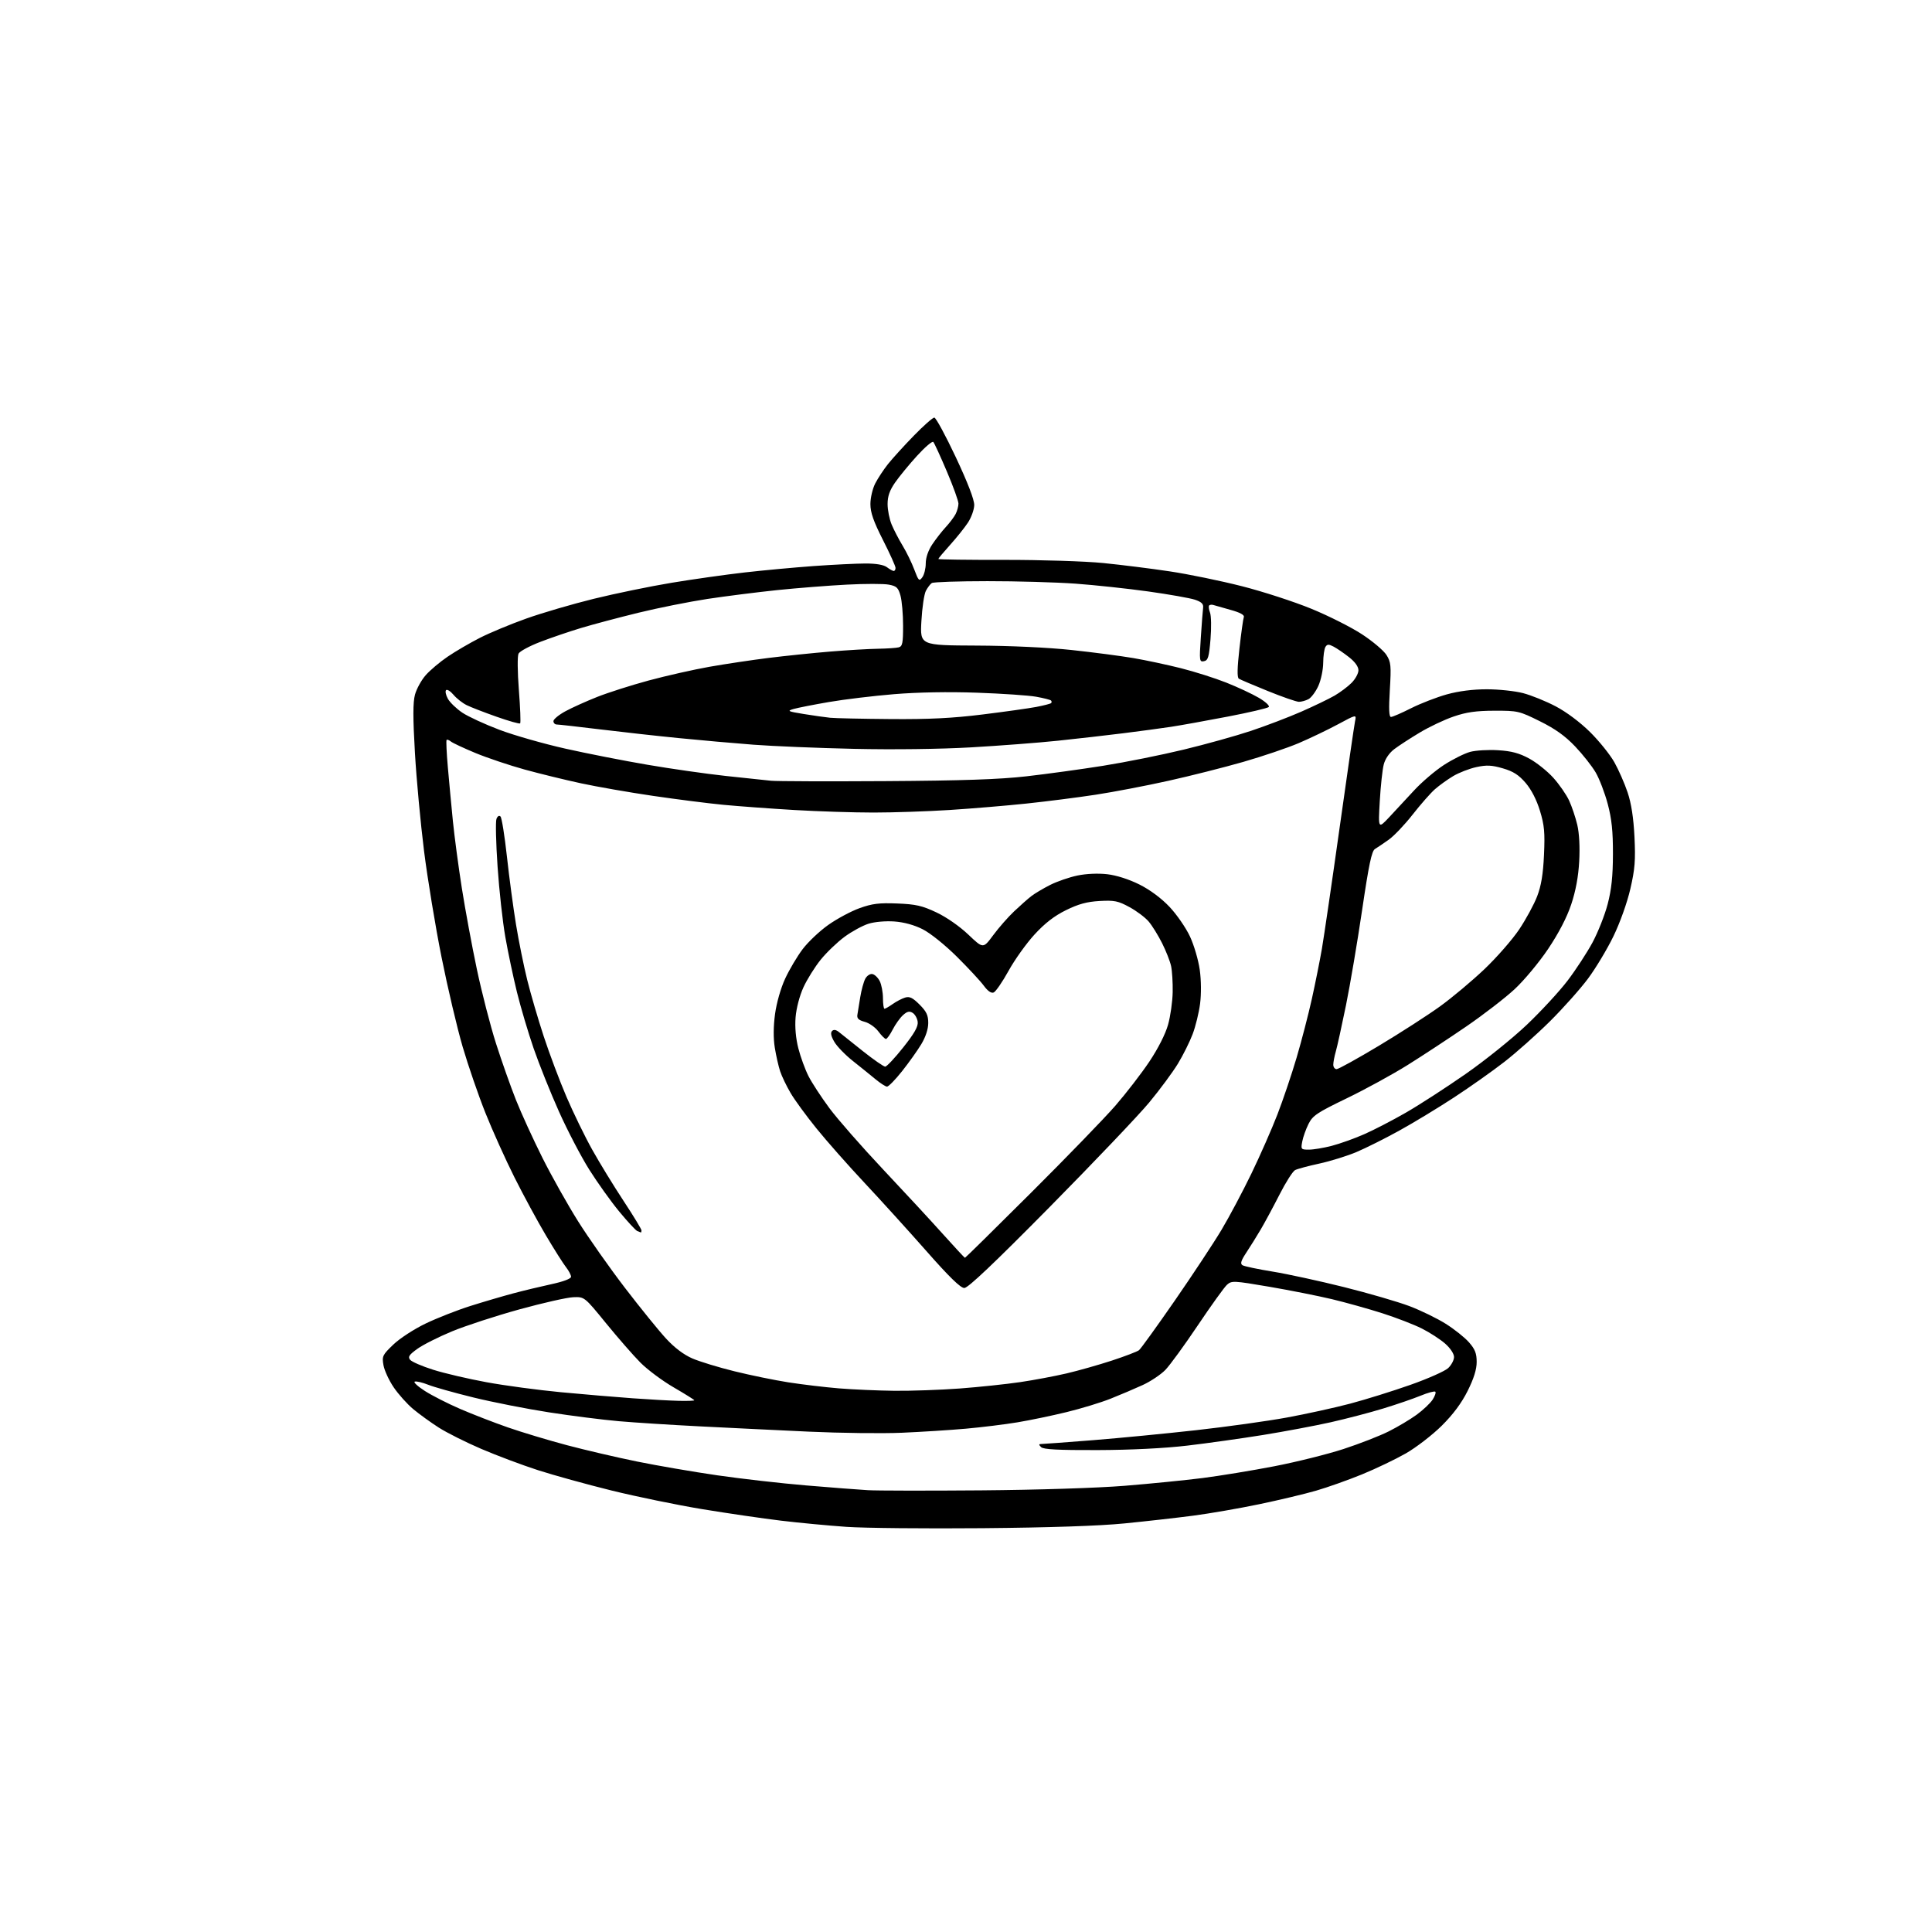 <?xml version="1.0" encoding="UTF-8" standalone="no"?>
<svg 
  version="1.1" 
  xmlns="http://www.w3.org/2000/svg" 
  xmlns:xlink="http://www.w3.org/1999/xlink" 
  xmlns:svg="http://www.w3.org/2000/svg"
  xmlns:rdf="http://www.w3.org/1999/02/22-rdf-syntax-ns#"
  xmlns:cc="http://creativecommons.org/ns#"
  xmlns:dc="http://purl.org/dc/elements/1.1/"
  viewBox="0 0 768 768"
  width="768"
  height="768"
>
<style>svg {background-color: white; }</style>"
<path stroke="none" fill="black" fill-rule="evenodd" d="M390.50,607.48C367.95,607.68 343.65,607.44 336.50,606.95C329.35,606.45 317.65,605.35 310.50,604.49C303.35,603.63 289.29,601.58 279.26,599.93C269.23,598.28 252.96,594.93 243.09,592.50C233.23,590.06 220.06,586.42 213.83,584.41C207.60,582.40 197.49,578.60 191.36,575.98C185.23,573.35 177.61,569.53 174.42,567.49C171.23,565.45 166.66,562.14 164.26,560.14C161.86,558.14 158.38,554.25 156.51,551.50C154.64,548.75 152.81,544.79 152.44,542.70C151.80,539.12 152.04,538.62 156.35,534.49C158.90,532.04 164.64,528.31 169.23,526.11C173.78,523.93 181.78,520.79 187.00,519.14C192.22,517.49 199.88,515.24 204.00,514.14C208.12,513.04 214.99,511.39 219.25,510.47C223.95,509.46 227.00,508.30 227.00,507.53C227.00,506.84 226.10,505.12 225.00,503.72C223.90,502.33 220.30,496.64 217.01,491.09C213.71,485.54 208.09,475.16 204.50,468.01C200.92,460.86 195.72,449.32 192.95,442.37C190.17,435.41 186.11,423.60 183.91,416.11C181.72,408.63 177.94,392.60 175.52,380.50C173.09,368.40 169.97,349.43 168.57,338.35C167.18,327.27 165.54,309.68 164.94,299.26C164.13,285.30 164.13,279.22 164.96,276.14C165.58,273.85 167.49,270.37 169.22,268.40C170.94,266.44 174.87,263.12 177.96,261.03C181.04,258.93 186.79,255.58 190.73,253.57C194.67,251.56 202.98,248.10 209.20,245.89C215.41,243.67 227.47,240.14 236.00,238.04C244.53,235.94 258.48,233.07 267.00,231.66C275.52,230.25 288.57,228.41 296.00,227.56C303.43,226.71 315.80,225.57 323.50,225.01C331.20,224.46 340.45,224.01 344.06,224.00C348.28,224.00 351.31,224.52 352.56,225.47C353.63,226.28 354.84,226.95 355.25,226.97C355.66,226.99 356.00,226.44 355.99,225.75C355.99,225.06 353.74,220.07 350.99,214.66C347.22,207.23 346.00,203.73 346.00,200.37C346.00,197.92 346.86,194.25 347.90,192.21C348.95,190.17 351.23,186.70 352.97,184.50C354.72,182.30 359.32,177.24 363.20,173.25C367.08,169.26 370.77,166.00 371.40,166.00C372.03,166.00 375.87,173.09 379.95,181.75C384.74,191.96 387.32,198.66 387.27,200.80C387.23,202.62 386.09,205.77 384.74,207.80C383.39,209.84 380.19,213.82 377.64,216.65C375.09,219.48 373.00,221.98 373.00,222.20C373.00,222.43 384.81,222.59 399.25,222.56C413.69,222.54 431.35,223.10 438.50,223.81C445.65,224.52 457.57,226.01 465.00,227.13C472.43,228.24 485.34,230.90 493.70,233.03C502.06,235.16 514.50,239.20 521.35,242.02C528.20,244.83 537.26,249.40 541.48,252.18C545.71,254.95 550.06,258.64 551.14,260.36C552.92,263.18 553.06,264.60 552.48,274.25C552.02,281.84 552.16,285.00 552.94,285.00C553.55,285.00 557.16,283.44 560.95,281.52C564.75,279.61 571.14,277.14 575.16,276.02C579.87,274.72 585.50,274.00 591.02,274.00C595.73,274.00 602.22,274.69 605.45,275.53C608.68,276.37 614.51,278.73 618.41,280.78C622.65,283.00 628.14,287.11 632.07,291.00C635.68,294.57 640.03,299.98 641.73,303.00C643.43,306.02 645.80,311.43 647.00,315.00C648.48,319.41 649.35,325.09 649.73,332.69C650.18,342.02 649.91,345.47 648.08,353.38C646.81,358.87 643.97,366.82 641.36,372.19C638.88,377.31 634.33,384.88 631.27,389.00C628.20,393.12 621.38,400.78 616.10,406.02C610.82,411.25 602.67,418.50 598.00,422.12C593.33,425.75 584.33,432.11 578.00,436.25C571.67,440.39 561.88,446.33 556.23,449.44C550.59,452.56 542.94,456.38 539.23,457.95C535.53,459.51 528.90,461.57 524.50,462.53C520.10,463.48 515.74,464.65 514.82,465.13C513.89,465.61 511.11,469.98 508.64,474.84C506.16,479.70 502.81,485.93 501.19,488.68C499.57,491.43 496.98,495.58 495.44,497.91C493.30,501.15 492.94,502.34 493.91,502.95C494.62,503.38 499.99,504.52 505.85,505.47C511.71,506.42 524.50,509.20 534.27,511.64C544.04,514.08 555.74,517.49 560.27,519.20C564.80,520.92 571.29,524.08 574.69,526.22C578.10,528.36 582.26,531.67 583.94,533.59C586.35,536.32 587.00,538.00 587.00,541.40C587.00,544.37 585.87,547.99 583.40,552.93C580.96,557.80 577.60,562.30 573.04,566.82C569.32,570.49 562.92,575.42 558.81,577.77C554.70,580.11 546.88,583.86 541.42,586.09C535.96,588.32 527.74,591.24 523.15,592.57C518.56,593.90 508.35,596.33 500.47,597.97C492.59,599.61 480.82,601.65 474.33,602.50C467.84,603.35 455.55,604.74 447.02,605.58C436.90,606.58 417.24,607.24 390.50,607.48zM390.00,592.44C412.29,592.26 436.29,591.50 447.00,590.63C457.18,589.81 471.12,588.42 478.00,587.55C484.88,586.67 497.70,584.57 506.50,582.87C515.30,581.17 527.70,578.08 534.05,576.01C540.40,573.93 548.50,570.78 552.05,568.99C555.60,567.21 560.59,564.24 563.14,562.38C565.69,560.52 568.53,557.83 569.47,556.41C570.40,554.99 570.89,553.56 570.57,553.23C570.24,552.91 567.62,553.61 564.74,554.80C561.86,555.98 555.18,558.28 549.90,559.89C544.62,561.51 535.17,563.98 528.90,565.39C522.63,566.79 510.52,569.06 502.00,570.44C493.48,571.81 479.98,573.71 472.00,574.65C462.92,575.72 449.58,576.39 436.30,576.43C420.60,576.48 414.78,576.18 413.85,575.25C412.85,574.25 412.89,574.00 414.06,574.00C414.86,574.00 424.07,573.32 434.51,572.49C444.95,571.66 463.40,569.87 475.50,568.52C487.60,567.17 503.80,564.91 511.50,563.50C519.20,562.09 530.54,559.60 536.71,557.97C542.88,556.33 553.64,552.98 560.63,550.51C567.62,548.05 574.39,545.04 575.67,543.84C576.95,542.64 578.00,540.65 578.00,539.43C578.00,538.14 576.52,535.91 574.46,534.10C572.51,532.39 568.35,529.69 565.21,528.11C562.07,526.53 555.00,523.80 549.50,522.04C544.00,520.28 535.00,517.77 529.50,516.45C524.00,515.14 512.79,512.91 504.60,511.51C490.32,509.08 489.61,509.04 487.73,510.73C486.66,511.71 481.45,518.95 476.17,526.82C470.88,534.70 465.07,542.68 463.25,544.56C461.42,546.44 457.36,549.15 454.21,550.59C451.07,552.03 445.35,554.46 441.50,555.99C437.65,557.53 429.77,559.93 424.00,561.33C418.23,562.74 409.45,564.57 404.50,565.39C399.55,566.22 390.32,567.35 384.00,567.92C377.68,568.48 366.20,569.21 358.50,569.54C350.80,569.88 334.15,569.68 321.50,569.10C308.85,568.51 289.27,567.57 278.00,566.99C266.73,566.42 252.32,565.50 246.00,564.95C239.68,564.40 227.22,562.82 218.31,561.44C209.41,560.06 195.86,557.40 188.20,555.52C180.55,553.64 172.44,551.36 170.18,550.45C167.92,549.55 165.54,548.99 164.88,549.21C164.23,549.42 166.04,551.10 168.89,552.93C171.75,554.76 178.07,557.98 182.95,560.08C187.83,562.19 196.37,565.49 201.93,567.43C207.49,569.36 218.05,572.54 225.39,574.49C232.73,576.44 245.29,579.36 253.29,580.99C261.30,582.62 275.63,585.08 285.14,586.46C294.65,587.84 310.55,589.65 320.47,590.48C330.38,591.32 341.43,592.16 345.00,592.37C348.57,592.58 368.82,592.61 390.00,592.44zM269.75,556.85C273.19,556.93 276.00,556.84 276.00,556.63C276.00,556.43 272.32,554.13 267.81,551.51C263.31,548.90 257.34,544.45 254.55,541.63C251.75,538.81 245.61,531.77 240.90,526.00C232.34,515.50 232.34,515.50 227.92,515.66C225.49,515.74 215.85,517.92 206.50,520.49C197.15,523.07 185.09,527.00 179.70,529.23C174.31,531.46 168.09,534.60 165.88,536.20C162.60,538.58 162.07,539.38 163.04,540.55C163.70,541.34 167.82,543.12 172.20,544.50C176.58,545.89 186.09,548.11 193.33,549.44C200.57,550.78 213.93,552.57 223.00,553.43C232.07,554.28 244.90,555.37 251.50,555.84C258.10,556.32 266.31,556.77 269.75,556.85zM355.50,552.86C362.10,552.93 373.80,552.52 381.50,551.95C389.20,551.37 400.00,550.23 405.50,549.42C411.00,548.61 419.32,547.04 424.00,545.95C428.68,544.85 436.77,542.56 442.00,540.85C447.23,539.13 452.07,537.28 452.77,536.73C453.47,536.18 459.87,527.29 467.01,516.99C474.14,506.68 482.50,494.03 485.57,488.88C488.65,483.72 494.00,473.65 497.46,466.50C500.92,459.35 505.57,448.77 507.80,443.00C510.03,437.23 513.46,427.07 515.42,420.43C517.38,413.80 520.10,403.31 521.47,397.13C522.84,390.94 524.64,381.97 525.47,377.19C526.29,372.41 529.47,350.73 532.52,329.00C535.57,307.27 538.33,288.25 538.65,286.73C539.24,283.95 539.24,283.95 531.87,287.92C527.82,290.10 520.80,293.46 516.29,295.39C511.77,297.31 501.83,300.68 494.20,302.87C486.57,305.06 473.16,308.45 464.41,310.39C455.66,312.34 442.65,314.83 435.50,315.92C428.35,317.01 415.98,318.59 408.00,319.43C400.02,320.27 386.31,321.42 377.52,321.98C368.73,322.54 355.10,323.00 347.23,323.00C339.36,323.00 325.18,322.55 315.71,321.99C306.25,321.43 293.55,320.50 287.50,319.92C281.45,319.34 268.85,317.73 259.51,316.36C250.16,314.99 237.34,312.75 231.01,311.39C224.68,310.03 214.57,307.56 208.54,305.90C202.52,304.24 193.74,301.29 189.04,299.35C184.35,297.40 179.93,295.34 179.23,294.76C178.53,294.19 177.76,293.90 177.53,294.13C177.30,294.37 177.52,299.27 178.03,305.03C178.53,310.79 179.44,320.45 180.04,326.50C180.65,332.55 182.24,344.48 183.58,353.00C184.92,361.52 187.61,376.06 189.56,385.29C191.51,394.52 194.93,407.80 197.17,414.79C199.40,421.78 202.97,431.88 205.10,437.24C207.23,442.60 211.97,452.95 215.62,460.24C219.27,467.53 225.66,478.90 229.81,485.50C233.96,492.10 242.34,504.00 248.43,511.95C254.52,519.89 261.86,528.95 264.74,532.07C268.14,535.76 271.82,538.54 275.24,540.01C278.13,541.26 285.64,543.55 291.93,545.10C298.22,546.66 307.89,548.64 313.43,549.51C318.97,550.37 328.00,551.45 333.50,551.90C339.00,552.35 348.90,552.78 355.50,552.86zM383.33,512.00C381.83,512.00 377.32,507.61 368.20,497.25C361.05,489.14 349.97,476.93 343.58,470.11C337.20,463.30 328.65,453.63 324.59,448.61C320.53,443.60 315.87,437.23 314.25,434.45C312.62,431.67 310.76,427.80 310.12,425.85C309.47,423.90 308.52,419.69 308.00,416.51C307.39,412.75 307.42,408.04 308.09,403.11C308.69,398.66 310.36,392.81 312.12,389.01C313.77,385.45 316.88,380.19 319.05,377.32C321.21,374.46 325.79,370.12 329.24,367.68C332.68,365.24 338.27,362.24 341.66,361.02C346.71,359.20 349.43,358.86 356.66,359.15C364.09,359.45 366.59,360.02 372.29,362.72C376.27,364.60 381.50,368.25 384.95,371.54C390.83,377.14 390.83,377.14 394.80,371.77C396.98,368.82 400.73,364.54 403.13,362.27C405.53,360.00 408.62,357.26 410.00,356.20C411.38,355.14 414.75,353.14 417.50,351.75C420.25,350.37 425.13,348.69 428.33,348.03C431.86,347.30 436.54,347.10 440.16,347.52C443.84,347.95 448.78,349.53 452.93,351.60C457.15,353.71 461.65,357.05 464.90,360.49C467.76,363.51 471.41,368.80 473.02,372.24C474.63,375.68 476.38,381.65 476.92,385.50C477.50,389.63 477.55,395.16 477.05,399.00C476.59,402.57 475.26,408.01 474.09,411.09C472.93,414.16 470.30,419.44 468.24,422.83C466.18,426.22 461.05,433.16 456.83,438.25C452.61,443.34 434.83,462.01 417.32,479.75C395.23,502.12 384.82,512.00 383.33,512.00zM383.59,500.00C383.76,500.00 395.53,488.41 409.74,474.25C423.95,460.09 439.08,444.47 443.36,439.55C447.64,434.62 453.72,426.74 456.88,422.02C460.36,416.81 463.28,411.06 464.32,407.34C465.27,403.98 466.09,398.14 466.16,394.37C466.23,390.59 465.94,385.93 465.52,384.00C465.10,382.07 463.49,377.98 461.94,374.90C460.39,371.82 458.01,367.97 456.64,366.35C455.28,364.73 451.84,362.14 449.00,360.60C444.47,358.13 443.00,357.83 437.10,358.16C432.05,358.45 428.71,359.36 423.74,361.81C419.10,364.09 415.35,367.00 411.23,371.49C407.99,375.02 403.35,381.51 400.92,385.92C398.49,390.32 395.82,394.19 395.00,394.53C394.03,394.93 392.65,393.97 391.07,391.82C389.73,389.99 384.91,384.81 380.36,380.29C375.69,375.65 369.80,370.92 366.81,369.41C363.45,367.70 359.36,366.58 355.52,366.30C352.08,366.06 347.68,366.43 345.27,367.19C342.94,367.91 338.66,370.24 335.77,372.36C332.87,374.49 328.60,378.58 326.27,381.46C323.94,384.33 320.85,389.28 319.39,392.45C317.85,395.82 316.55,400.78 316.26,404.38C315.94,408.29 316.34,412.79 317.36,416.75C318.23,420.17 320.05,425.14 321.39,427.78C322.73,430.43 326.49,436.17 329.73,440.55C332.98,444.92 342.58,455.87 351.07,464.89C359.56,473.90 370.28,485.49 374.89,490.64C379.51,495.79 383.42,500.00 383.59,500.00zM254.75,489.92C254.61,489.88 253.98,489.63 253.34,489.37C252.70,489.11 249.48,485.63 246.17,481.63C242.87,477.64 237.50,470.12 234.23,464.93C230.97,459.75 225.55,449.36 222.19,441.85C218.83,434.34 214.30,423.04 212.12,416.73C209.95,410.42 206.96,400.36 205.49,394.38C204.02,388.40 201.94,378.55 200.88,372.50C199.81,366.45 198.42,353.83 197.79,344.46C197.15,335.08 196.95,326.57 197.35,325.54C197.78,324.41 198.42,324.03 198.96,324.58C199.46,325.09 200.60,332.25 201.51,340.50C202.41,348.75 204.04,360.90 205.12,367.50C206.20,374.10 208.21,384.00 209.57,389.50C210.93,395.00 213.89,405.12 216.15,412.00C218.41,418.88 222.47,429.68 225.18,436.00C227.89,442.32 232.49,451.79 235.42,457.02C238.34,462.26 243.95,471.42 247.87,477.37C251.79,483.32 255.00,488.60 255.00,489.10C255.00,489.59 254.89,489.96 254.75,489.92zM520.31,457.00C522.11,457.00 526.21,456.32 529.42,455.48C532.63,454.64 538.40,452.58 542.25,450.89C546.09,449.21 553.56,445.34 558.86,442.29C564.16,439.25 574.83,432.34 582.57,426.95C590.32,421.56 601.28,412.74 606.94,407.36C612.60,401.98 619.90,394.08 623.15,389.80C626.40,385.53 630.85,378.72 633.03,374.68C635.21,370.63 637.93,363.76 639.07,359.41C640.59,353.58 641.15,348.34 641.17,339.50C641.19,330.41 640.69,325.58 639.10,319.59C637.94,315.23 635.79,309.61 634.32,307.09C632.85,304.56 629.16,299.89 626.12,296.70C622.16,292.54 618.20,289.71 612.12,286.70C603.93,282.64 603.33,282.50 594.08,282.52C586.78,282.54 582.92,283.09 577.87,284.82C574.22,286.06 568.14,288.94 564.37,291.21C560.59,293.47 556.04,296.43 554.26,297.78C552.28,299.27 550.64,301.65 550.07,303.86C549.54,305.86 548.83,312.45 548.48,318.50C547.85,329.50 547.85,329.50 552.17,324.92C554.55,322.40 559.01,317.60 562.08,314.25C565.15,310.91 570.52,306.33 574.00,304.08C577.48,301.83 582.17,299.49 584.41,298.88C586.66,298.28 591.68,297.98 595.57,298.23C600.88,298.56 603.95,299.39 607.92,301.55C610.82,303.13 615.12,306.57 617.47,309.18C619.83,311.80 622.65,315.87 623.74,318.22C624.83,320.57 626.29,324.92 626.99,327.87C627.78,331.20 628.07,336.73 627.76,342.37C627.43,348.48 626.38,354.14 624.59,359.50C622.86,364.69 619.64,370.90 615.41,377.21C611.81,382.57 605.84,389.74 602.06,393.24C598.30,396.72 589.67,403.38 582.88,408.03C576.09,412.69 565.58,419.59 559.52,423.38C553.46,427.16 542.54,433.13 535.26,436.64C523.55,442.30 521.81,443.46 520.16,446.77C519.13,448.82 518.01,451.96 517.67,453.75C517.07,456.88 517.17,457.00 520.31,457.00zM352.59,431.95C351.99,431.92 349.93,430.59 348.00,428.99C346.07,427.39 342.04,424.14 339.04,421.76C336.04,419.39 332.71,415.96 331.66,414.15C330.35,411.92 330.06,410.54 330.76,409.84C331.45,409.15 332.37,409.32 333.64,410.37C334.66,411.22 338.94,414.63 343.14,417.95C347.34,421.28 351.27,424.00 351.88,424.00C352.48,424.00 355.71,420.57 359.04,416.37C363.47,410.80 365.03,408.05 364.80,406.22C364.64,404.83 363.74,403.23 362.81,402.64C361.51,401.83 360.61,402.04 358.95,403.54C357.76,404.62 355.93,407.19 354.87,409.25C353.82,411.31 352.60,413.00 352.17,413.00C351.73,413.00 350.39,411.66 349.18,410.03C347.97,408.39 345.52,406.66 343.74,406.19C341.32,405.54 340.58,404.84 340.82,403.41C340.99,402.36 341.51,399.20 341.96,396.38C342.42,393.56 343.32,390.27 343.96,389.07C344.61,387.86 345.88,387.02 346.79,387.20C347.70,387.37 349.02,388.64 349.71,390.01C350.40,391.38 350.98,394.41 350.99,396.75C350.99,399.09 351.27,401.00 351.60,401.00C351.92,401.00 353.39,400.16 354.85,399.13C356.31,398.10 358.52,396.94 359.77,396.56C361.56,396.00 362.80,396.60 365.52,399.32C368.29,402.09 369.00,403.58 368.99,406.65C368.99,409.06 367.96,412.21 366.24,415.06C364.73,417.57 361.29,422.41 358.59,425.81C355.89,429.22 353.19,431.98 352.59,431.95zM531.32,425.00C532.05,425.00 539.62,420.81 548.14,415.70C556.67,410.58 567.58,403.55 572.40,400.07C577.22,396.59 585.18,389.92 590.09,385.25C595.00,380.58 601.22,373.46 603.92,369.43C606.61,365.40 609.82,359.50 611.04,356.30C612.65,352.11 613.41,347.54 613.76,339.84C614.17,330.94 613.91,328.05 612.16,322.32C610.84,317.97 608.76,313.91 606.47,311.23C603.72,308.03 601.55,306.63 597.40,305.43C593.01,304.15 590.97,304.05 586.89,304.93C584.11,305.53 579.96,307.14 577.66,308.51C575.37,309.88 572.10,312.24 570.38,313.75C568.67,315.26 564.69,319.79 561.54,323.81C558.40,327.83 554.11,332.33 552.02,333.81C549.93,335.29 547.47,336.95 546.56,337.50C545.27,338.28 544.14,343.65 541.48,361.65C539.60,374.39 536.70,391.49 535.04,399.65C533.37,407.82 531.56,416.07 531.00,417.99C530.45,419.91 530.00,422.28 530.00,423.24C530.00,424.21 530.60,425.00 531.32,425.00zM352.00,310.51C382.65,310.32 397.29,309.82 408.00,308.60C415.98,307.69 429.70,305.81 438.50,304.41C447.30,303.01 461.70,300.12 470.50,297.99C479.30,295.87 491.35,292.51 497.28,290.53C503.21,288.55 512.21,285.12 517.28,282.90C522.35,280.67 528.31,277.80 530.52,276.52C532.73,275.23 535.77,272.96 537.27,271.45C538.77,269.95 540.00,267.70 540.00,266.45C540.00,265.00 538.63,263.09 536.25,261.23C534.19,259.61 531.43,257.73 530.12,257.04C528.19,256.03 527.59,256.05 526.89,257.15C526.42,257.89 526.01,260.75 525.99,263.50C525.97,266.25 525.10,270.38 524.06,272.67C523.02,274.96 521.26,277.32 520.15,277.92C519.04,278.51 517.31,278.99 516.32,278.98C515.32,278.96 509.77,277.04 504.00,274.70C498.23,272.36 493.03,270.15 492.46,269.79C491.74,269.34 491.81,265.63 492.69,257.84C493.39,251.62 494.18,245.97 494.44,245.29C494.76,244.47 492.95,243.48 489.21,242.45C486.07,241.58 482.98,240.70 482.35,240.50C481.71,240.30 480.96,240.38 480.66,240.67C480.37,240.97 480.52,242.24 481.00,243.51C481.49,244.78 481.57,249.57 481.19,254.15C480.60,261.24 480.22,262.53 478.59,262.84C476.79,263.19 476.72,262.69 477.35,253.35C477.71,247.93 478.12,242.61 478.26,241.53C478.44,240.07 477.59,239.26 475.00,238.39C473.07,237.75 464.75,236.28 456.50,235.12C448.25,233.97 435.20,232.57 427.50,232.01C419.80,231.46 404.05,231.01 392.50,231.02C380.95,231.03 371.00,231.36 370.40,231.77C369.79,232.17 368.74,233.57 368.05,234.87C367.36,236.18 366.56,241.59 366.27,246.89C365.73,256.53 365.73,256.53 388.12,256.63C401.49,256.68 416.74,257.39 426.00,258.39C434.52,259.30 445.55,260.75 450.50,261.59C455.45,262.43 463.96,264.25 469.42,265.62C474.88,267.00 483.00,269.57 487.47,271.35C491.95,273.13 497.76,275.84 500.40,277.39C503.04,278.94 504.82,280.58 504.35,281.05C503.88,281.51 496.52,283.24 488.00,284.87C479.48,286.51 469.35,288.33 465.50,288.92C461.65,289.50 453.10,290.66 446.50,291.48C439.90,292.31 428.20,293.64 420.50,294.45C412.80,295.26 397.27,296.44 386.00,297.09C373.79,297.79 354.98,298.03 339.50,297.68C325.20,297.36 307.20,296.62 299.50,296.03C291.80,295.44 278.52,294.27 270.00,293.42C261.48,292.58 247.33,291.01 238.56,289.94C229.79,288.87 222.03,288.00 221.31,288.00C220.59,288.00 220.00,287.40 220.00,286.66C220.00,285.92 222.14,284.16 224.75,282.74C227.36,281.32 233.05,278.76 237.39,277.04C241.73,275.32 250.96,272.37 257.89,270.50C264.83,268.63 275.68,266.18 282.00,265.06C288.32,263.95 298.90,262.36 305.50,261.54C312.10,260.72 323.12,259.58 330.00,259.01C336.88,258.44 345.43,257.94 349.00,257.89C352.57,257.83 356.29,257.58 357.25,257.33C358.74,256.94 359.00,255.63 358.99,248.68C358.99,244.18 358.52,238.83 357.96,236.79C357.07,233.60 356.42,232.98 353.30,232.40C351.31,232.02 343.79,232.02 336.59,232.40C329.39,232.77 316.98,233.75 309.00,234.57C301.02,235.40 288.54,236.98 281.26,238.08C273.98,239.19 261.60,241.66 253.76,243.58C245.92,245.50 235.68,248.22 231.00,249.63C226.32,251.04 219.01,253.53 214.75,255.17C210.48,256.81 206.60,258.90 206.13,259.82C205.64,260.77 205.70,267.05 206.26,274.29C206.81,281.32 207.04,287.29 206.77,287.56C206.51,287.83 202.29,286.64 197.39,284.91C192.50,283.19 187.15,281.12 185.50,280.30C183.85,279.49 181.51,277.65 180.29,276.20C179.08,274.76 177.74,273.92 177.32,274.35C176.90,274.77 177.23,276.32 178.05,277.79C178.88,279.26 181.46,281.74 183.78,283.30C186.11,284.86 192.77,287.93 198.59,290.13C204.41,292.32 216.18,295.68 224.76,297.60C233.33,299.53 248.03,302.41 257.42,304.01C266.81,305.62 280.80,307.61 288.50,308.45C296.20,309.28 304.30,310.15 306.50,310.36C308.70,310.58 329.18,310.65 352.00,310.51zM354.06,285.84C369.31,285.96 378.73,285.49 390.56,284.02C399.33,282.94 408.94,281.58 411.92,281.02C414.91,280.45 417.57,279.76 417.84,279.49C418.11,279.22 418.09,278.76 417.79,278.46C417.50,278.16 414.83,277.49 411.88,276.96C408.92,276.43 398.38,275.71 388.45,275.36C377.11,274.95 364.86,275.17 355.45,275.94C347.23,276.62 335.55,278.02 329.50,279.07C323.45,280.11 317.15,281.35 315.50,281.82C312.77,282.61 313.12,282.79 319.50,283.83C323.35,284.45 328.07,285.13 330.00,285.32C331.93,285.52 342.75,285.75 354.06,285.84zM366.64,229.47C367.39,228.45 368.00,225.97 368.00,223.95C368.00,221.66 368.98,218.81 370.60,216.39C372.03,214.25 374.45,211.15 375.98,209.50C377.51,207.85 379.26,205.52 379.88,204.32C380.50,203.11 381.00,201.26 381.00,200.19C381.00,199.12 378.92,193.35 376.37,187.37C373.83,181.39 371.42,176.14 371.01,175.69C370.61,175.24 367.70,177.72 364.54,181.19C361.38,184.66 357.46,189.44 355.82,191.80C353.64,194.94 352.83,197.26 352.83,200.38C352.83,202.74 353.56,206.39 354.44,208.51C355.32,210.62 357.29,214.41 358.82,216.93C360.35,219.44 362.43,223.71 363.44,226.41C365.14,230.93 365.40,231.18 366.64,229.47z" />

</svg>